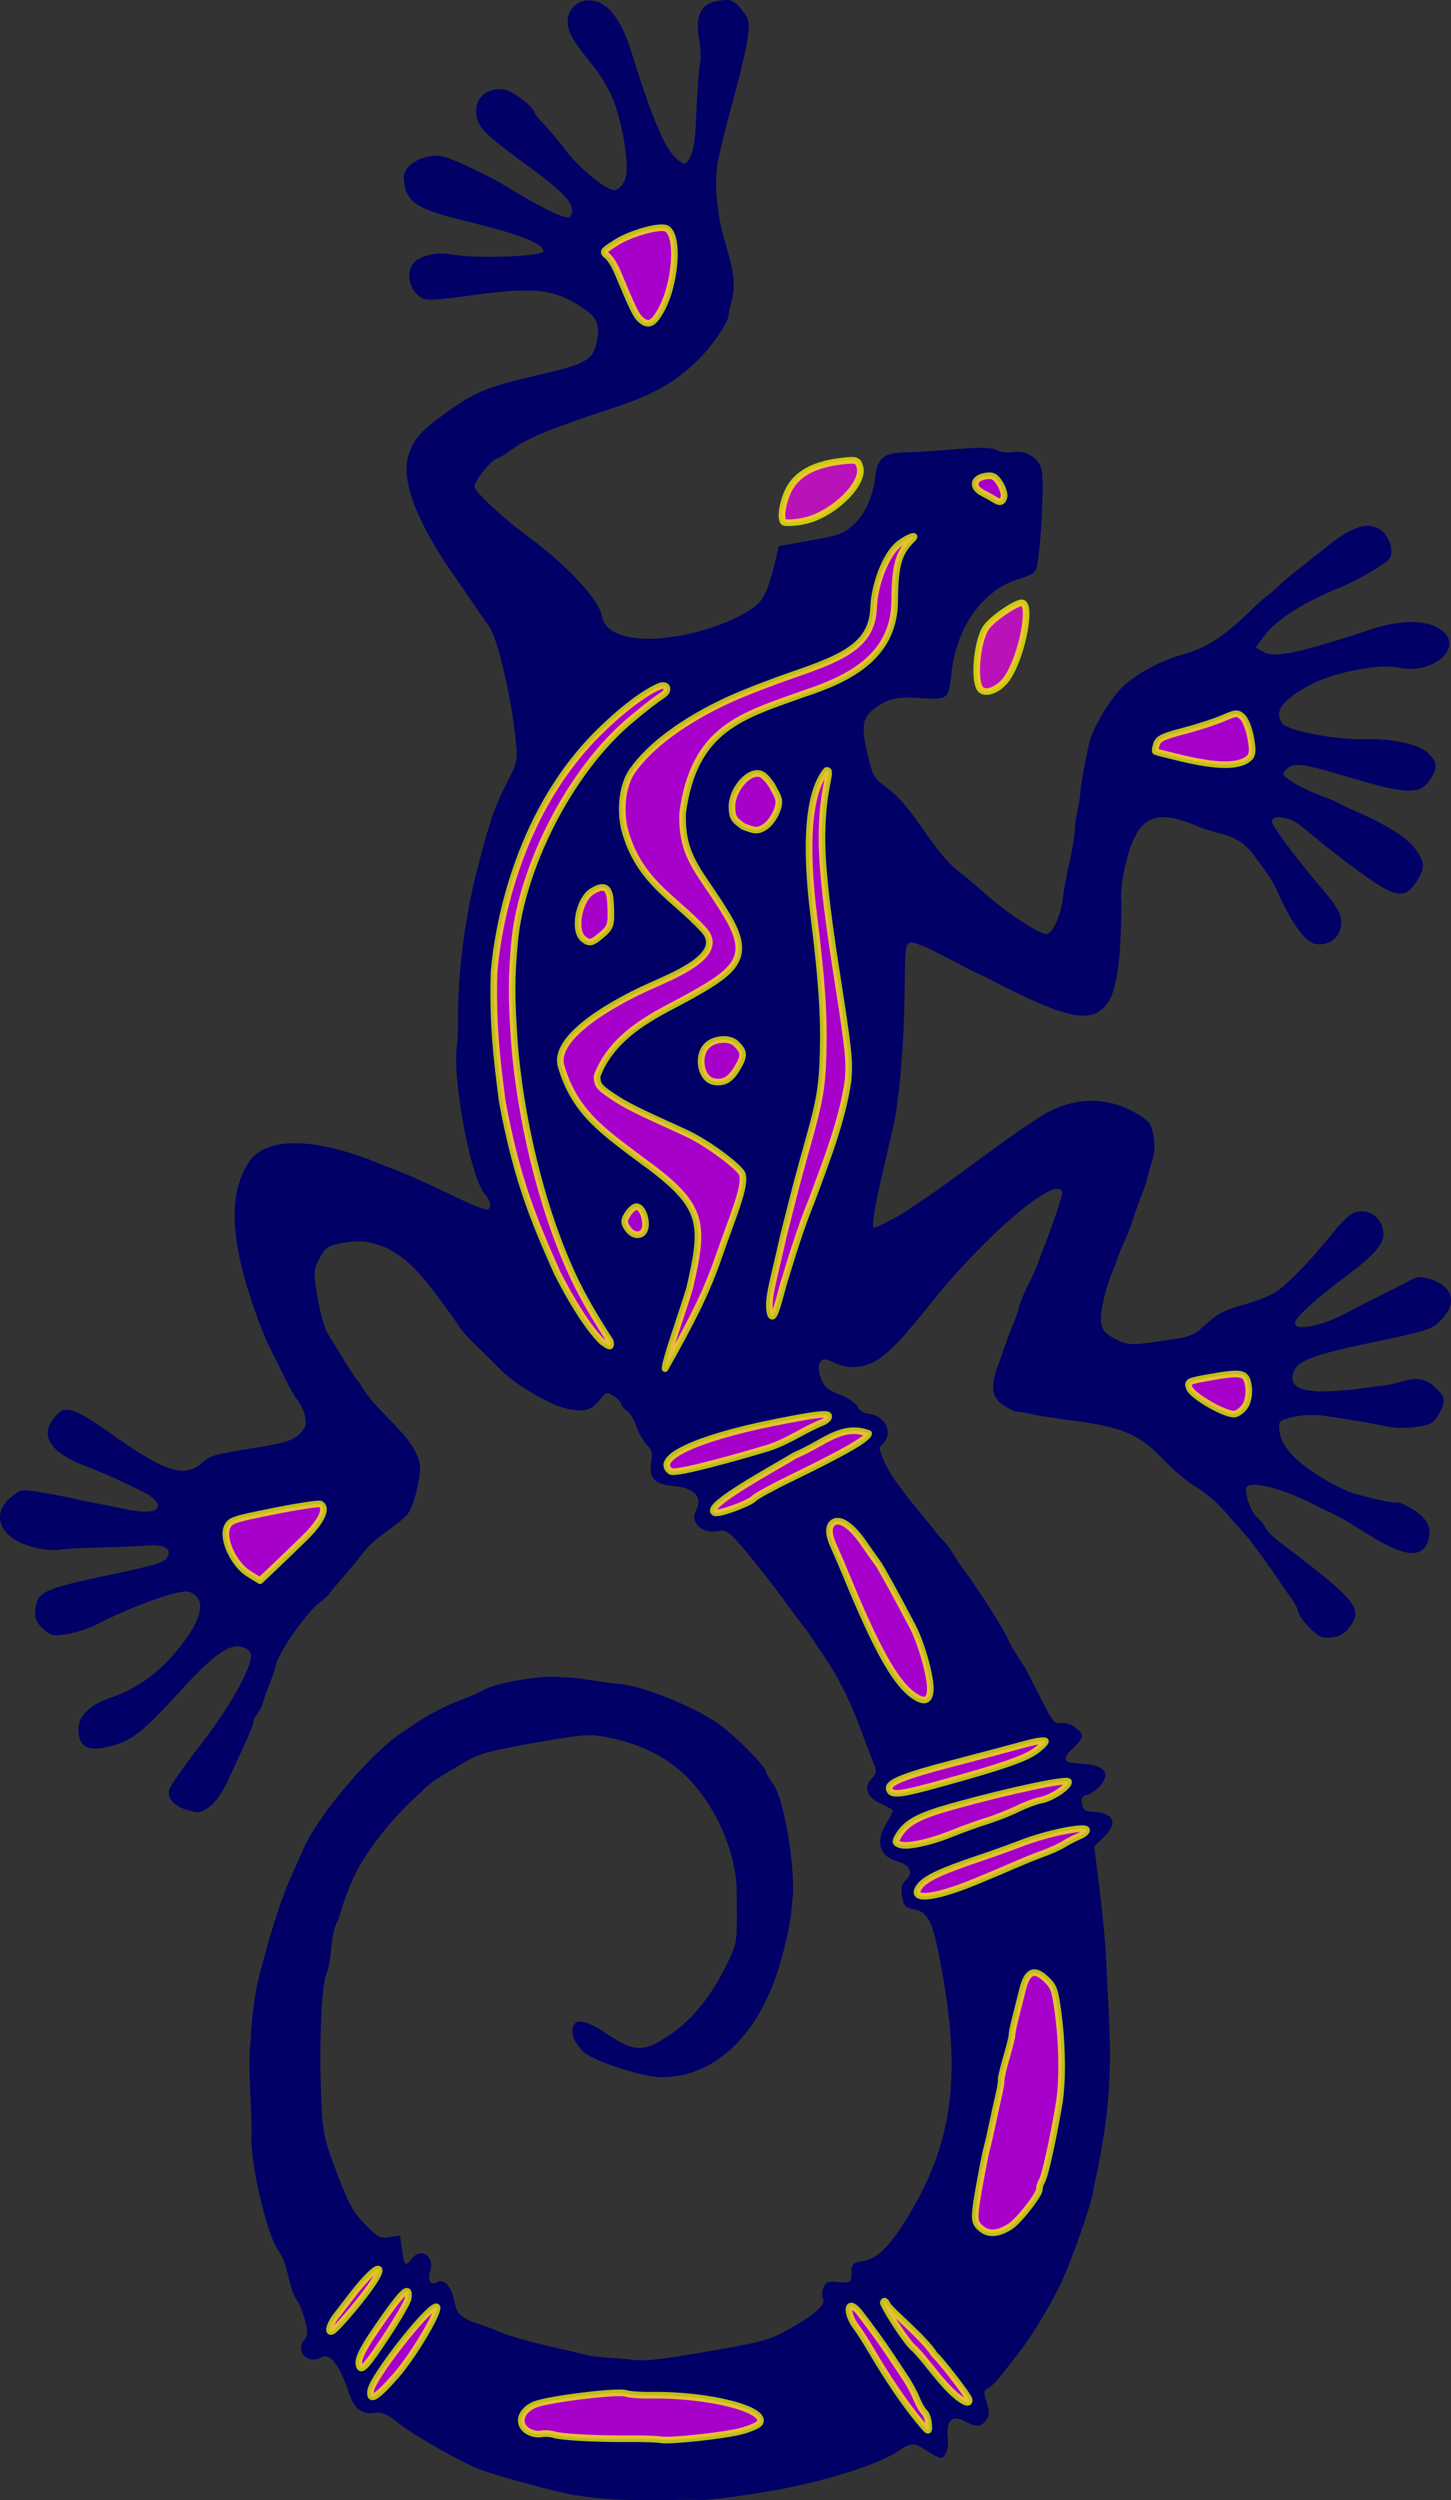 <?xml version="1.0" encoding="UTF-8" standalone="no"?>
<svg
   xmlns:dc="http://purl.org/dc/elements/1.1/"
   xmlns:cc="http://creativecommons.org/ns#"
   xmlns:rdf="http://www.w3.org/1999/02/22-rdf-syntax-ns#"
   xmlns:svg="http://www.w3.org/2000/svg"
   xmlns="http://www.w3.org/2000/svg"
   xmlns:sodipodi="http://sodipodi.sourceforge.net/DTD/sodipodi-0.dtd"
   xmlns:inkscape="http://www.inkscape.org/namespaces/inkscape"
   version="1.1"
   id="svg2"
   viewBox="0 0 518.907 893.858"
   height="252.266mm"
   width="146.447mm"
   inkscape:version="0.91 r13725"
   sodipodi:docname="lizard2.svg">
  <rect x="0" y="0" width="518.907" height="893.858" fill="#333333" stroke="none"/>
  <sodipodi:namedview
     pagecolor="#ffffff"
     bordercolor="#666666"
     borderopacity="1"
     objecttolerance="10"
     gridtolerance="10"
     guidetolerance="10"
     inkscape:pageopacity="0"
     inkscape:pageshadow="2"
     inkscape:window-width="1873"
     inkscape:window-height="1056"
     id="namedview3372"
     showgrid="false"
     inkscape:zoom="1.0281279"
     inkscape:cx="259.45352"
     inkscape:cy="446.92883"
     inkscape:window-x="47"
     inkscape:window-y="24"
     inkscape:window-maximized="1"
     inkscape:current-layer="svg2" />
  <defs
     id="defs4" />
  <path
     style="fill:#000067;fill-opacity:1"
     d="m 251.004,893.749 c -2.815,-0.067 -9.691,-0.038 -15.28,0.064 -11.781,0.215 -21.292,-0.352 -30.338,-1.809 -6.075,-0.978 -28.677,-7.114 -33.913,-9.207 -7.015,-2.804 -23.144,-11.944 -28.34,-16.061 -4.695,-3.719 -6.641,-4.578 -9.334,-4.119 -4.145,0.706 -7.055,-1.431 -8.723,-6.405 -3.597,-10.727 -6.921,-15.131 -10.143,-13.44 -5.055,2.651 -9.543,-2.225 -5.952,-6.467 1.185,-1.4 1.156,-3.042 -0.135,-7.556 -0.907,-3.172 -2.305,-6.322 -3.108,-7.001 -2.847,-5.519 -2.652,-12.301 -6.156,-17.084 -4.384,-5.857 -10.645,-33.901 -9.586,-42.935 -0.168,-11.075 -1.392,-22.486 -0.428,-31.65 0.48,-7.814 1.217,-16.138 3.046,-23.287 3.191,-12.567 7.412,-26.781 11.258,-35.357 1.538,-3.419 3.801,-8.467 5.028,-11.219 5.168,-11.583 23.994,-33.695 34.549,-40.579 1.396,-0.91 3.443,-2.301 4.549,-3.091 4.143,-2.958 11.435,-6.79 16.422,-8.631 2.836,-1.047 6.701,-2.735 8.589,-3.753 5.289,-2.851 21.96,-5.53 27.923,-4.486 6.72,-0.069 13.961,1.894 19.718,2.25 8.192,0.332 28.466,8.48 37.058,14.892 5.872,4.382 15.808,14.48 16.151,16.413 0.132,0.744 1.371,2.877 2.753,4.739 3.913,5.272 8.162,31.585 6.724,41.628 -0.433,7.902 -2.536,15.998 -4.33,22.225 -7.552,26.108 -23.945,41.426 -43.628,40.767 -7.761,-0.709 -24.089,-6.102 -27.205,-9.477 -2.528,-2.966 -3.609,-5.196 -3.471,-7.158 0.329,-4.683 4.255,-4.275 12.579,1.307 9.923,6.655 13.212,6.572 23.416,-0.59 8.297,-5.823 15.998,-16.295 21.325,-28.997 1.532,-3.653 1.715,-6.491 1.422,-22.001 -0.22,-11.644 -5.419,-25.258 -13.661,-35.771 -8.046,-10.264 -19,-16.386 -34.201,-19.115 -4.848,-0.87 -9.046,-0.478 -24.513,2.291 -16.321,2.922 -19.437,3.786 -24.831,6.884 -9.618,5.525 -13.975,8.502 -15.372,10.503 -7.813,6.805 -14.819,14.942 -20.139,23.095 -4.198,6.531 -6.725,12.426 -9.723,22.677 -3.129,5.236 -2.108,14.027 -4.138,19.137 -1.63,2.459 -2.687,22.175 -2.143,39.969 0.517,16.898 0.763,18.248 5.704,31.377 4.154,11.038 5.705,13.887 10.008,18.386 4.481,4.685 5.543,5.251 8.85,4.717 l 3.759,-0.606 0.748,5.248 c 0.819,5.744 1.222,6.061 3.68,2.891 3.19,-4.114 8.052,-0.562 6.353,4.642 -1.08,3.307 0.23,5.282 2.57,3.873 2.417,-1.456 5.216,1.799 6.17,7.172 0.819,4.616 2.514,5.93 11.164,8.651 0.66,0.208 3.4,1.288 6.09,2.402 2.69,1.113 9.67,3.108 15.512,4.434 5.842,1.325 12.227,2.839 14.19,3.363 5.54,1.23 11.346,0.939 16.733,1.738 3.939,0.598 10.552,-0.127 26.666,-2.924 19.732,-3.425 21.994,-4.03 28.586,-7.655 9.713,-5.342 13.978,-9.108 12.818,-11.321 -0.504,-0.961 -0.411,-2.777 0.206,-4.036 0.89,-1.817 1.814,-2.215 4.477,-1.931 5.18,0.553 5.552,0.331 5.538,-3.301 -0.012,-3.111 0.357,-3.461 4.394,-4.178 5.359,-0.951 10.334,-6.338 17.752,-19.219 13.659,-23.721 16.7,-46.912 10.691,-81.545 -3.533,-20.362 -5.048,-23.921 -10.63,-24.967 -2.958,-0.554 -3.576,-1.233 -4.17,-4.58 -0.486,-2.74 -0.107,-4.463 1.255,-5.691 2.969,-2.678 1.792,-5.514 -2.815,-6.786 -6.463,-1.784 -8.078,-6.951 -4.177,-13.361 1.439,-2.365 2.578,-4.547 2.53,-4.85 -0.054,-0.302 -2.022,-1.42 -4.387,-2.482 -5,-2.246 -6.282,-5.931 -3.155,-9.067 1.605,-1.609 1.77,-2.692 0.762,-5.013 -0.707,-1.628 -2.691,-6.789 -4.408,-11.468 -4.387,-11.953 -8.652,-20.328 -14.81,-29.087 -0.779,-1.108 -2.139,-3.16 -3.022,-4.561 -0.883,-1.401 -2.169,-3.211 -2.858,-4.024 -0.689,-0.812 -3.997,-5.246 -7.352,-9.854 -3.355,-4.607 -9.211,-12.104 -13.014,-16.659 -6.298,-7.544 -7.213,-8.23 -10.273,-7.69 -5.78,1.02 -10.167,-2.972 -7.976,-7.256 2.597,-5.08 -0.506,-8.283 -8.695,-8.977 -6.126,-0.519 -8.247,-2.938 -7.313,-8.339 0.579,-3.344 0.33,-4.329 -1.615,-6.393 -1.264,-1.342 -2.974,-4.385 -3.8,-6.762 -0.826,-2.378 -2.281,-4.766 -3.234,-5.308 -0.953,-0.542 -1.84,-1.589 -1.971,-2.328 -0.131,-0.738 -1.385,-2.061 -2.787,-2.94 -2.297,-1.44 -2.71,-1.398 -4.173,0.42 -3.818,4.742 -5.743,5.437 -11.852,4.278 -6.631,-1.258 -19.65,-8.954 -25.253,-14.928 -1.252,-1.335 -4.899,-4.949 -8.103,-8.031 -3.205,-3.082 -5.938,-6.23 -6.074,-6.995 -4.475,-6.192 -9.102,-12.903 -14.337,-18.782 -8.052,-8.889 -16.862,-12.518 -26.27,-10.82 -6.461,1.167 -6.997,1.536 -9.662,6.665 -1.606,3.091 -1.627,4.971 -0.149,13.297 1.029,5.795 2.591,11.04 3.882,13.034 1.189,1.835 3.806,6.102 5.817,9.484 2.011,3.381 4.37,6.785 5.242,7.565 5.109,10.153 19.183,18.359 21.577,28.881 0.695,3.917 -1.978,15.117 -4.327,18.127 -0.961,1.232 -4.293,4 -7.404,6.151 -3.111,2.151 -6.627,5.238 -7.813,6.859 -1.186,1.621 -4.484,5.63 -7.329,8.908 -2.845,3.278 -5.364,6.313 -5.599,6.744 -0.235,0.431 -1.803,1.826 -3.484,3.101 -4.445,3.372 -14.171,17.192 -15.358,21.824 -0.561,2.187 -1.721,5.631 -2.58,7.652 -0.858,2.021 -1.831,4.764 -2.162,6.094 -0.331,1.33 -1.278,3.217 -2.104,4.194 -0.826,0.976 -1.424,2.213 -1.329,2.75 0.095,0.536 -1.19,3.888 -2.856,7.448 -1.666,3.56 -4.459,9.621 -6.207,13.469 -1.866,4.107 -4.594,8.005 -6.607,9.438 -3.172,2.259 -3.744,2.355 -7.637,1.289 -4.769,-1.307 -7.328,-3.934 -6.909,-7.096 0.157,-1.184 5.279,-8.572 11.383,-16.42 10.684,-13.736 18.675,-28.16 17.928,-32.365 -0.175,-0.989 -1.639,-2.137 -3.251,-2.552 -4.55,-1.171 -10.258,2.943 -22.123,15.942 -12.64,13.848 -16.645,17.14 -23.302,19.152 -9.515,2.876 -13.252,1.03 -12.95,-6.401 0.166,-4.106 4.532,-8.169 11.182,-10.408 11.255,-3.79 20.258,-10.951 28.018,-22.286 4.921,-7.189 5.647,-12.336 2.09,-14.821 -1.911,-1.335 -3.454,-1.299 -8.847,0.205 -6.855,1.911 -18.094,6.501 -25.855,10.558 -2.524,1.32 -7.184,2.86 -10.354,3.423 -4.919,0.873 -6.173,0.658 -8.554,-1.466 -3.171,-2.83 -3.838,-5.163 -2.719,-9.512 1.082,-4.206 5.062,-5.73 26.73,-10.236 13.901,-2.891 18.739,-4.283 19.707,-5.67 2.385,-3.414 -0.264,-5.177 -7.046,-4.689 -3.486,0.251 -11.183,0.566 -17.105,0.701 -5.922,0.135 -12.094,0.48 -13.716,0.768 -4.202,0.746 -12.386,-1.061 -16.382,-3.616 -6.549,-4.188 -7.003,-10.627 -1.08,-15.316 3.432,-2.717 3.542,-2.732 10.899,-1.494 4.088,0.688 9.029,1.632 10.981,2.098 1.952,0.466 5.656,1.235 8.232,1.71 2.576,0.474 7.43,1.444 10.787,2.154 7.635,1.616 11.867,1.011 11.384,-1.628 -0.193,-1.056 -1.895,-2.746 -3.782,-3.755 -6.368,-3.407 -15.762,-7.685 -22.106,-10.066 -12.072,-4.531 -16.267,-10.543 -11.631,-16.67 4.241,-5.605 6.436,-4.986 22.545,6.354 18.237,12.839 24.929,14.723 31.225,8.792 2.185,-2.059 4.818,-2.794 16.771,-4.681 13.935,-2.201 16.456,-3.134 19.246,-7.128 1.46,-2.09 0.265,-6.898 -2.675,-10.764 -0.816,-1.073 -2.528,-4.082 -3.805,-6.687 -1.277,-2.606 -3.968,-8.013 -5.981,-12.017 -2.012,-4.004 -5.484,-13.327 -7.715,-20.719 -6.265,-20.756 -6.168,-34.736 0.312,-44.899 5.991,-9.396 23.345,-9.292 46.769,0.28 1.008,0.412 4.571,1.821 7.918,3.131 3.348,1.31 10.273,4.429 15.389,6.93 5.116,2.501 10.805,5.065 12.642,5.698 3.007,1.035 3.374,0.969 3.689,-0.661 0.192,-0.995 -0.6,-2.817 -1.76,-4.048 -5.05,-5.359 -11.744,-40.639 -10.078,-53.117 0.281,-2.102 0.469,-6.468 0.418,-9.702 -0.239,-15.189 2.486,-36.638 6.73,-52.966 4.915,-18.911 6.219,-22.616 11.847,-33.666 2.765,-5.429 2.863,-6.392 1.653,-16.211 -1.868,-15.16 -6.466,-33.963 -9.179,-37.543 -1.249,-1.647 -3.319,-4.593 -4.601,-6.546 -1.282,-1.953 -4.408,-6.495 -6.947,-10.094 -14.108,-19.997 -20.031,-35.188 -17.261,-44.27 1.817,-5.958 4.26,-8.742 13.531,-15.425 10.218,-7.365 14.535,-9.133 32.504,-13.315 17.466,-4.065 19.762,-5.322 21.2,-11.608 1.372,-6.001 0.429,-8.744 -4.091,-11.902 -10.454,-7.302 -17.431,-8.195 -40.177,-5.139 -16.074,2.16 -17.105,2.163 -19.529,0.06 -3.318,-2.878 -4.161,-7.883 -1.879,-11.151 2.037,-2.916 8.375,-4.521 13.75,-3.482 8.654,1.673 33.342,0.767 32.991,-1.211 -0.506,-2.851 -8.592,-5.998 -26.769,-10.42 -19.106,-4.648 -22.436,-6.867 -23.196,-15.465 -0.471,-5.324 8.766,-9.848 15.362,-7.524 4.432,1.561 15.528,6.827 19.561,9.283 14.204,8.65 21.894,12.509 24.133,12.112 0.519,-0.092 1.026,-1.201 1.128,-2.464 0.242,-3.015 -4.12,-7.397 -16.059,-16.135 -12.868,-9.417 -16.005,-12.184 -17.395,-15.342 -2.946,-6.696 1.72,-12.815 8.973,-11.77 3.33,0.48 10.77,6.143 11.192,8.519 0.07,0.394 1.566,2.195 3.326,4.002 1.759,1.807 5.067,5.775 7.351,8.817 5.222,6.954 15.296,15.126 18.045,14.638 1.147,-0.204 2.724,-1.868 3.503,-3.698 2.204,-5.173 -2.067,-26.847 -6.573,-33.358 -3.564,-7.084 -10.269,-12.831 -13.112,-19.178 -2.879,-6.996 2.293,-13.205 9.373,-11.251 5.029,1.388 9.38,7.676 12.667,18.304 7.365,23.819 12.078,34.84 16.333,38.19 2.623,2.066 2.7,2.06 4.387,-0.355 0.944,-1.352 1.887,-5.737 2.096,-9.745 0.209,-4.008 0.537,-10.449 0.73,-14.314 0.193,-3.865 0.618,-8.433 0.945,-10.153 0.326,-1.719 0.129,-5.745 -0.44,-8.946 -1.376,-7.749 0.803,-12.122 6.533,-13.115 4.956,-0.858 6.1,-0.397 9.224,3.719 2.281,3.006 2.402,3.675 1.688,9.329 -0.423,3.35 -2.305,11.715 -4.181,18.59 -3.358,12.303 -4.085,15.153 -6.155,24.107 -1.857,8.034 -0.9,20.098 2.485,31.314 3.145,10.424 3.611,15.41 1.934,20.73 -0.529,1.679 -0.893,3.456 -0.81,3.95 0.332,1.948 -4.421,9.551 -9.104,14.567 -8.48,9.083 -16.652,13.998 -31.406,18.887 -25.311,8.388 -31.325,10.898 -38.314,15.993 -1.562,1.138 -3.346,2.16 -3.965,2.269 -2.039,0.362 -8.482,8.454 -8.163,10.252 0.365,2.056 10.251,11.207 19.389,17.945 13.94,10.281 25.155,22.414 26.209,28.355 1.254,7.067 12.305,9.75 28.174,6.841 10.724,-1.966 21.909,-6.47 27.167,-10.941 2.763,-2.349 4.699,-7.087 6.905,-16.9 l 0.926,-4.12 11.413,-2.042 c 10.115,-1.81 11.839,-2.425 15.153,-5.412 4.254,-3.835 7.16,-10.132 7.993,-17.323 0.784,-6.765 3.031,-8.584 10.795,-8.74 3.414,-0.069 11.65,-0.592 18.302,-1.164 8.181,-0.703 12.811,-0.589 14.31,0.35 1.219,0.764 3.994,1.073 6.168,0.688 4.371,-0.776 9.198,2.4 9.931,6.534 0.91,5.128 -0.216,27.318 -1.756,34.607 -0.411,1.946 -1.814,2.863 -6.576,4.298 -12.903,3.888 -22.485,17.605 -24.057,34.44 -0.766,8.205 -1.421,8.736 -10.021,8.133 -9.368,-0.657 -11.735,-0.184 -16.935,3.387 -4.944,3.396 -5.402,6.593 -2.595,18.102 1.554,6.371 2.169,7.36 6.521,10.477 10.768,8.108 15.614,22.187 26.345,30.45 1.222,0.864 5.446,4.426 9.386,7.915 7.628,6.755 19.375,14.388 21.549,14.002 1.989,-0.353 4.623,-5.985 5.666,-12.115 0.868,-8.831 3.915,-17.922 4.379,-25.915 0.144,-3.81 1.463,-7.725 1.765,-11.074 0.463,-5.323 1.575,-11.677 3.405,-19.452 1.318,-5.602 7.896,-16.319 12.604,-20.536 4.636,-4.153 13.183,-8.716 19.91,-10.631 10.12,-2.88 15.138,-6.17 26.965,-17.677 1.328,-1.292 3.095,-2.824 3.927,-3.403 0.832,-0.58 2.82,-2.301 4.418,-3.825 1.598,-1.524 4.254,-3.794 5.901,-5.043 1.647,-1.25 6.562,-5.146 10.923,-8.658 9.458,-7.618 15.185,-9.364 19.693,-6.001 3.144,2.346 4.726,8.026 2.851,10.241 -1.64,1.937 -11.529,7.686 -17.214,10.007 -13.688,5.588 -23.084,11.568 -27.571,17.547 l -3.05,4.064 2.932,1.621 c 4.055,2.241 12.498,0.446 39.139,-8.324 9.319,-3.068 18.429,-3.166 23.356,-0.251 10.169,6.016 -1.248,17.077 -14.554,14.1 -6.491,-1.452 -23.356,1.876 -31.171,6.152 -10.105,5.529 -12.937,9.269 -10.315,13.623 1.72,2.857 19.326,6.209 30.924,5.888 8.74,-0.242 18.37,1.92 21.278,4.776 3.285,3.226 3.608,4.814 1.687,8.288 -3.877,7.011 -7.762,7.06 -30.236,0.378 -16.517,-4.911 -19.536,-5.277 -22.031,-2.672 -1.714,1.79 -1.608,1.997 2.337,4.558 2.273,1.475 6.716,3.627 9.874,4.781 3.157,1.154 6.039,2.346 6.405,2.648 0.365,0.302 3.151,1.636 6.19,2.964 11.831,5.169 18.812,9.687 21.84,14.136 3.047,4.478 3.022,6.209 -0.167,11.181 -3.772,5.883 -7.218,5.588 -17.228,-1.473 -4.763,-3.36 -11.64,-8.542 -15.283,-11.515 -3.643,-2.974 -7.542,-6.157 -8.665,-7.074 -4.229,-3.454 -10.895,-4.213 -10.357,-1.179 0.295,1.664 10.068,14.615 17.773,23.553 6.41,7.436 7.837,10.626 6.572,14.693 -1.17,3.76 -4.894,5.883 -8.965,5.11 -3.538,-0.672 -8.563,-7.627 -13.342,-18.465 -0.964,-2.186 -2.336,-4.746 -3.048,-5.689 -0.713,-0.943 -3.08,-4.223 -5.26,-7.289 -6.55,-8.689 -12.333,-7.147 -19.97,-10.437 -13.194,-5.736 -19.534,-4.341 -23.592,5.191 -2.619,6.152 -4.761,17.604 -4.046,21.632 -0.189,9.548 0.024,29.001 -4.998,36.326 -5.775,7.743 -14.72,5.754 -44.661,-9.93 -4.504,-1.457 -21.9,-12.254 -25.857,-11.818 -1.499,0.266 -1.887,2.439 -1.936,10.821 -0.119,20.616 -1.178,37.004 -3.238,50.131 0.048,2.999 -10.385,41.224 -7.652,40.991 1.417,-0.273 10.351,-4.98 12.304,-6.483 1.026,-0.789 3.879,-2.741 6.341,-4.336 2.462,-1.596 11.872,-8.384 20.911,-15.084 9.039,-6.701 19.08,-13.58 22.313,-15.288 10.947,-5.782 22.158,-5.546 32.435,0.683 4.036,2.446 4.741,3.438 5.505,7.738 0.482,2.713 0.371,6.375 -0.247,8.139 -0.617,1.763 -1.408,4.531 -1.757,6.15 -0.349,1.619 -1.318,4.595 -2.153,6.612 -0.835,2.017 -2.405,6.374 -3.489,9.681 -1.084,3.307 -2.518,6.915 -3.187,8.018 -1.55,3.354 -2.596,7.005 -3.796,9.805 -1.782,4.038 -4.773,14.272 -4.116,18.288 0.502,2.829 1.592,4.072 5.21,5.938 4.211,2.173 5.482,2.23 15.977,0.723 11.24,-1.615 11.475,-1.703 16.54,-6.248 4.128,-3.704 6.731,-5.041 13.244,-6.802 4.458,-1.206 9.715,-3.286 11.682,-4.623 4.313,-2.932 12.978,-11.944 20.432,-21.25 3.888,-4.855 6.395,-7 8.645,-7.399 4.301,-0.763 8.173,1.961 9.091,6.395 0.954,4.609 -2.203,8.508 -13.999,17.294 -9.078,6.761 -16.49,13.402 -17.336,15.533 -1.549,3.901 9.339,2 18.772,-3.278 1.7,-0.951 6.606,-3.467 10.901,-5.589 4.296,-2.123 9.334,-4.691 11.197,-5.708 2.819,-1.538 4.1,-1.613 7.645,-0.445 8.032,2.647 9.449,8.771 3.404,14.707 -3.363,3.302 -4.453,3.652 -24.352,7.825 -21.614,4.533 -26.91,6.544 -28.281,10.741 -2.322,7.107 6.877,8.546 30.798,4.816 8.484,-0.434 13.156,-5.38 19.579,0.257 3.982,3.495 4.263,5.146 1.666,9.792 -1.828,3.27 -2.697,3.774 -7.894,4.575 -3.212,0.495 -7.709,0.505 -9.992,0.023 -5.096,-1.077 -15,-2.78 -22.974,-3.95 -3.381,-0.496 -8.265,-0.318 -11.254,0.411 -5.186,1.265 -5.274,1.358 -4.881,5.181 0.282,2.751 1.622,5.231 4.566,8.452 4.555,4.984 16.436,12.228 22.964,14.004 7.735,2.103 13.067,3.186 14.465,2.938 0.767,-0.136 3.518,1.101 6.113,2.749 5.242,3.33 6.767,7.367 4.569,12.094 -2.539,5.458 -9.679,4.016 -22.902,-4.628 -3.841,-2.51 -9.2,-5.566 -11.909,-6.79 -2.709,-1.224 -5.22,-2.447 -5.58,-2.718 -0.36,-0.271 -3.685,-1.777 -7.391,-3.348 -7.551,-3.2 -14.843,-4.558 -16.504,-3.074 -1.393,1.245 1.235,9.168 3.697,11.146 0.969,0.779 2.238,2.351 2.819,3.494 0.581,1.143 2.413,3.111 4.07,4.375 28.906,22.03 30.888,24.38 26.208,31.08 -2.175,3.114 -4.978,4.238 -9.574,3.837 -2.394,-0.209 -8.535,-6.66 -9.039,-9.496 -0.158,-0.888 -1.216,-2.893 -2.351,-4.455 -1.136,-1.562 -3.141,-4.433 -4.457,-6.38 -4.992,-7.385 -10.383,-14.69 -12.67,-17.168 -1.305,-1.414 -4.43,-4.938 -6.944,-7.829 -2.514,-2.892 -6.942,-6.621 -9.839,-8.287 -2.898,-1.666 -8.076,-5.99 -11.507,-9.609 -9.148,-9.648 -14.713,-11.959 -35.155,-14.599 -5.101,-0.659 -10.954,-1.615 -13.008,-2.124 -2.054,-0.509 -4.158,-0.851 -4.677,-0.759 -0.519,0.092 -2.52,-0.848 -4.447,-2.088 -4.499,-2.896 -5.061,-6.509 -2.225,-14.284 1.215,-3.331 2.557,-7.137 2.981,-8.458 0.425,-1.321 1.483,-4.058 2.351,-6.081 0.868,-2.023 1.885,-4.953 2.26,-6.511 0.374,-1.558 1.708,-4.855 2.964,-7.327 1.256,-2.472 2.702,-5.586 3.213,-6.92 6.397,-16.684 9.414,-25.444 9.193,-26.689 -1.229,-6.923 -26.92,14.65 -46.371,38.938 -14.333,17.897 -18.968,22.075 -25.839,23.295 -2.9,0.515 -5.973,0.095 -8.902,-1.218 -3.858,-1.728 -4.616,-1.751 -5.518,-0.166 -0.661,1.163 -0.519,3.23 0.386,5.627 1.133,3.001 2.541,4.217 6.766,5.844 2.934,1.13 5.796,3.085 6.361,4.343 0.583,1.301 2.261,2.375 3.889,2.489 4.212,0.296 7.674,4.353 6.757,7.918 -0.398,1.549 -1.705,3.33 -2.903,3.958 2.041,9.641 10.778,18.481 22.238,32.873 3.042,2.705 4.814,6.776 6.896,9.537 5.992,7.909 16.772,24.885 17.148,27.004 1.935,3.981 4.922,7.595 6.775,11.226 9.805,19.383 8.996,18.201 12.313,17.998 1.826,-0.112 4.068,0.83 5.44,2.287 5.773,3.789 -6.135,8.001 -3.885,11.273 0.358,0.401 2.072,0.806 3.807,0.9 6.765,0.366 9.615,1.462 10.041,3.861 0.438,2.465 -3.777,7.007 -7.04,7.586 -1.133,0.201 -1.581,1.273 -1.269,3.035 0.37,2.086 1.218,2.748 3.616,2.824 7.809,0.248 9.498,3.936 4.162,9.09 l -3.384,3.269 1.854,14.921 c 1.02,8.207 2.039,18.711 2.265,23.344 0.226,4.632 0.659,13.221 0.963,19.085 1.399,25.46 0.159,40.172 -5.408,65.252 0.369,2.078 -6.823,23.048 -11.331,33.039 -2.93,6.494 -9.99,18.392 -14.118,23.794 -8.387,10.974 -10.36,13.28 -12.183,14.243 -1.597,0.843 -1.684,1.719 -0.51,5.099 1.029,2.962 1.028,4.639 -0.002,6.114 -1.908,2.732 -3.61,2.885 -7.71,0.693 -4.534,-2.424 -6.77,-0.499 -6.227,5.361 0.4,4.323 -0.54,7.358 -2.382,7.685 -0.536,0.095 -2.788,-1.034 -5.006,-2.51 -4.578,-3.046 -5.61,-3.042 -10.254,0.04 -7.682,5.098 -27.12,11.138 -46.465,14.439 -10.28,1.754 -20.994,3.135 -23.809,3.068 z"
     id="path3625"
     inkscape:connector-curvature="0"
     sodipodi:nodetypes="ccssssssscccccccsssssccscsccccsssssssssccccsssccssssscsscccsscccssssscsscsccsssssscsssssccssssscccscssccsssscssssscsssccscssscsscsssssssscssssssscssssssssscsssssccssssssssssssssscssssssscsssscssscccsssscccccccsscccssccssssssccsccscsscsssssccsscccsssscsssscsscsssssssscsssccssssssssccscccsccccsccscssssccsscccsscsssccsccsssssccccccsscsscsssscsccsccsscscccsscssccscscssscccccssccccccccsssccsccsccsssccsscssccc" />
  <path
     style="fill:#ff00ff;stroke:#ffff00;stroke-opacity:0.748;stroke-width:2.375;stroke-miterlimit:4;stroke-dasharray:none;stroke-linejoin:round;stroke-linecap:round;fill-opacity:0.654"
     d="m 330.609,862.422 c -0.705,-0.616 -1.959,-2.782 -2.786,-4.813 -0.827,-2.031 -2.57,-5.29 -3.873,-7.242 -1.303,-1.952 -3.646,-5.488 -5.208,-7.859 -2.888,-4.384 -8.015,-11.479 -11.466,-15.87 -1.05,-1.335 -2.376,-2.345 -2.947,-2.244 -1.527,0.271 -0.524,4.393 1.809,7.433 1.117,1.455 3.651,5.417 5.633,8.803 5.597,9.564 11.767,18.642 16.832,24.764 3.605,4.357 3.673,4.383 3.483,1.295 -0.107,-1.732 -0.771,-3.653 -1.476,-4.269 z"
     id="path3623"
     inkscape:connector-curvature="0" />
  <path
     style="fill:#ff00ff;stroke:#ffff00;stroke-width:2.375;stroke-linecap:round;stroke-linejoin:round;stroke-miterlimit:4;stroke-dasharray:none;stroke-opacity:0.748;fill-opacity:0.654"
     d="m 346.573,857.835 c -0.228,-1.282 -10.31,-14.339 -12.417,-16.08 -3.15,-5.391 -15.416,-15.418 -16.744,-17.7 -0.791,-1.554 -1.303,-1.811 -1.527,-0.765 1.553,3.675 8.953,14.99 11.158,16.422 5.205,5.335 9.273,12.118 15.158,17.006 2.946,2.361 4.671,2.802 4.372,1.118 z"
     id="path3621"
     inkscape:connector-curvature="0"
     sodipodi:nodetypes="scccccs" />
  <path
     style="fill:#ff00ff;stroke:#ffff00;stroke-opacity:0.748;stroke-width:2.375;stroke-miterlimit:4;stroke-dasharray:none;stroke-linejoin:round;stroke-linecap:round;fill-opacity:0.654"
     d="m 271.601,866.35 c 3.429,-4.847 -17.983,-10.372 -38.914,-10.04 -3.605,0.057 -7.624,-0.245 -8.931,-0.672 -2.922,-0.954 -27.123,1.994 -32.245,3.929 -5.084,1.92 -6.731,6.541 -3.285,9.213 1.314,1.019 3.58,1.641 5.036,1.382 1.456,-0.258 3.625,-0.151 4.819,0.24 2.7,0.882 15.001,1.548 26.948,1.459 4.977,-0.037 9.986,0.122 11.13,0.353 3.244,0.655 23.151,-1.481 29.154,-3.129 2.97,-0.815 5.799,-2.045 6.286,-2.734 z"
     id="path3619"
     inkscape:connector-curvature="0" />
  <path
     style="fill:#ff00ff;stroke:#ffff00;stroke-opacity:0.748;stroke-width:2.375;stroke-miterlimit:4;stroke-dasharray:none;stroke-linejoin:round;stroke-linecap:round;fill-opacity:0.654"
     d="m 141.604,849.309 c 6.622,-7.529 16.823,-25.068 14.321,-24.624 -3.464,0.615 -22.75,25.357 -23.361,29.97 -0.552,4.167 1.998,2.659 9.04,-5.347 z"
     id="path3617"
     inkscape:connector-curvature="0" />
  <path
     style="fill:#ff00ff;stroke:#ffff00;stroke-opacity:0.748;stroke-width:2.375;stroke-miterlimit:4;stroke-dasharray:none;stroke-linejoin:round;stroke-linecap:round;fill-opacity:0.654"
     d="m 145.971,821.685 c 0.625,-4.717 -1.532,-3.055 -8.14,6.273 -8.434,11.906 -10.498,16.03 -9.147,18.272 0.815,1.353 2.736,-0.839 9.012,-10.286 4.387,-6.603 8.111,-13.02 8.275,-14.259 z"
     id="path3615"
     inkscape:connector-curvature="0" />
  <path
     style="fill:#ff00ff;stroke:#ffff00;stroke-opacity:0.748;stroke-width:2.375;stroke-miterlimit:4;stroke-dasharray:none;stroke-linejoin:round;stroke-linecap:round;fill-opacity:0.654"
     d="m 361.304,795.95 c 3.172,-2.06 10.71,-11.755 10.418,-13.398 -0.103,-0.582 0.342,-1.956 0.99,-3.055 1.029,-1.744 3.882,-14.65 6.016,-27.209 1.278,-7.521 1.237,-19.941 -0.1,-30.81 -1.203,-9.78 -1.597,-11.037 -4.289,-13.681 -4.367,-4.289 -6.963,-3.244 -8.64,3.477 -0.772,3.096 -1.966,7.824 -2.651,10.506 -0.686,2.682 -1.186,5.22 -1.111,5.641 0.075,0.421 -0.816,4.016 -1.98,7.989 -1.164,3.974 -2.032,7.695 -1.93,8.27 0.102,0.575 -0.347,3.279 -0.999,6.008 -0.651,2.729 -1.669,7.342 -2.261,10.251 -0.592,2.909 -1.331,6.134 -1.642,7.168 -0.724,2.405 -3.243,15.693 -4,21.099 -0.771,5.506 -0.46,6.799 2.119,8.799 2.508,1.945 6.008,1.578 10.061,-1.056 z"
     id="path3613"
     inkscape:connector-curvature="0" />
  <path
     style="fill:#ff00ff;stroke:#ffff00;stroke-opacity:0.748;stroke-width:2.375;stroke-miterlimit:4;stroke-dasharray:none;stroke-linejoin:round;stroke-linecap:round;fill-opacity:0.654"
     d="m 123.469,828.747 c 7.23,-8.255 12.417,-15.592 12.137,-17.169 -0.304,-1.712 -4.595,2.342 -10.185,9.625 -1.518,1.978 -3.899,5.076 -5.291,6.886 -2.427,3.156 -3.126,6.37 -1.137,5.228 0.524,-0.301 2.538,-2.357 4.476,-4.57 z"
     id="path3611"
     inkscape:connector-curvature="0" />
  <path
     style="fill:#ff00ff;stroke:#ffff00;stroke-opacity:0.748;stroke-width:2.375;stroke-miterlimit:4;stroke-dasharray:none;stroke-linejoin:round;stroke-linecap:round;fill-opacity:0.654"
     d="m 349.158,672.558 c 5.33,-2.206 11.818,-4.952 14.417,-6.101 2.599,-1.15 6.882,-2.869 9.516,-3.82 2.635,-0.951 5.936,-2.456 7.335,-3.345 1.4,-0.888 3.852,-2.147 5.45,-2.797 1.598,-0.65 2.819,-1.667 2.714,-2.259 -0.285,-1.606 -13.832,1.111 -22.944,4.602 -4.388,1.681 -11.347,4.181 -15.464,5.554 -13.271,4.427 -19.067,7.127 -21.197,9.873 -4.239,5.466 4.662,4.713 20.173,-1.707 z"
     id="path3609"
     inkscape:connector-curvature="0" />
  <path
     style="fill:#ff00ff;stroke:#ffff00;stroke-opacity:0.748;stroke-width:2.375;stroke-miterlimit:4;stroke-dasharray:none;stroke-linejoin:round;stroke-linecap:round;fill-opacity:0.654"
     d="m 340.128,655.608 c 3.779,-1.522 9.528,-3.595 12.775,-4.608 3.247,-1.012 8.216,-2.973 11.042,-4.357 2.827,-1.384 6.581,-2.773 8.343,-3.086 3.741,-0.664 10.134,-4.93 9.844,-6.568 -0.224,-1.26 -21.094,3.158 -40.939,8.667 -12.354,3.429 -16.855,5.79 -19.702,10.332 -1.438,2.295 -1.424,2.793 0.1,3.416 2.563,1.049 10.586,-0.594 18.537,-3.796 z"
     id="path3607"
     inkscape:connector-curvature="0" />
  <path
     style="fill:#ff00ff;stroke:#ffff00;stroke-opacity:0.748;stroke-width:2.375;stroke-miterlimit:4;stroke-dasharray:none;stroke-linejoin:round;stroke-linecap:round;fill-opacity:0.654"
     d="m 337.993,637.201 c 20.371,-5.674 28.278,-8.398 32.109,-11.06 2.145,-1.491 3.839,-3.134 3.763,-3.651 -0.076,-0.517 -3.416,-0.028 -7.424,1.087 -4.007,1.115 -15.629,4.196 -25.826,6.848 -17.145,4.459 -23.007,6.799 -22.611,9.026 0.471,2.654 3.676,2.293 19.989,-2.251 z"
     id="path3605"
     inkscape:connector-curvature="0" />
  <path
     style="fill:#ff00ff;stroke:#ffff00;stroke-opacity:0.748;stroke-width:2.375;stroke-miterlimit:4;stroke-dasharray:none;stroke-linejoin:round;stroke-linecap:round;fill-opacity:0.654"
     d="m 332.697,604.015 c 0.185,-4.555 -3.178,-16.528 -6.329,-22.535 -6.007,-11.451 -11.312,-21.092 -12.426,-22.58 -0.666,-0.89 -3.003,-4.204 -5.193,-7.364 -4.127,-5.955 -8.188,-8.774 -10.571,-7.339 -2.085,1.256 -2.057,4.211 0.084,8.857 1.061,2.304 3.101,7.039 4.532,10.523 10.447,25.428 17.094,37.42 23.377,42.174 4.205,3.182 6.35,2.611 6.527,-1.735 z"
     id="path3603"
     inkscape:connector-curvature="0" />
  <path
     style="fill:#ff00ff;stroke:#ffff00;stroke-opacity:0.748;stroke-width:2.375;stroke-miterlimit:4;stroke-dasharray:none;stroke-linejoin:round;stroke-linecap:round;fill-opacity:0.654"
     d="m 445.504,502.281 c 0.914,-1.597 1.329,-4.583 0.951,-6.833 -0.808,-4.807 -2.133,-5.096 -13.889,-3.032 -7.658,1.345 -8.003,1.523 -7.261,3.762 0.954,2.878 13.213,9.892 16.323,9.34 1.239,-0.22 2.984,-1.677 3.876,-3.237 z"
     id="path3599"
     inkscape:connector-curvature="0" />
  <path
     style="fill:#ff00ff;stroke:#ffff00;stroke-opacity:0.748;stroke-width:2.375;stroke-miterlimit:4;stroke-dasharray:none;stroke-linejoin:round;stroke-linecap:round;fill-opacity:0.654"
     d="m 108.91,549.851 c 6.043,-5.9 8.325,-10.764 5.696,-12.138 -0.602,-0.315 -8.116,0.828 -16.697,2.54 -14.684,2.929 -15.668,3.271 -16.73,5.801 -1.77,4.218 2.471,13.279 7.739,16.535 l 4.079,2.521 4.766,-4.515 c 2.621,-2.483 7.637,-7.318 11.147,-10.745 z"
     id="path3595"
     inkscape:connector-curvature="0" />
  <path
     style="fill:#ff00ff;stroke:#ffff00;stroke-width:2.375;stroke-linecap:round;stroke-linejoin:round;stroke-miterlimit:4;stroke-dasharray:none;stroke-opacity:0.748;fill-opacity:0.654"
     d="m 269.6,535.746 c 0.756,-0.831 6.607,-4.05 13.003,-7.153 19.397,-9.41 27.785,-14.232 28.05,-16.126 -9.867,-3.576 -16.085,3.597 -26.305,7.816 -5.69,3.533 -28.369,15.743 -29.238,19.498 -0.213,1.522 1.344,1.459 6.417,-0.257 3.684,-1.247 7.317,-2.947 8.073,-3.778 z"
     id="path3593"
     inkscape:connector-curvature="0"
     sodipodi:nodetypes="cscccscc" />
  <path
     style="fill:#ff00ff;stroke:#ffff00;stroke-width:2.375;stroke-linecap:round;stroke-linejoin:round;stroke-miterlimit:4;stroke-dasharray:none;stroke-opacity:0.748;fill-opacity:0.654"
     d="m 274.721,517.65 c 7.38,-2.435 12.332,-6.25 19.274,-9.12 1.686,-0.682 2.683,-1.751 2.296,-2.459 -0.514,-0.938 -5.454,-0.295 -19.699,2.564 -27.64,5.547 -42.98,12.79 -36.778,17.365 1.661,1.225 23.9,-5.042 34.907,-8.35 z"
     id="path3591"
     inkscape:connector-curvature="0"
     sodipodi:nodetypes="cccscc" />
  <path
     style="fill:#ff00ff;stroke:#ffff00;stroke-width:2.375;stroke-linecap:round;stroke-linejoin:round;stroke-miterlimit:4;stroke-dasharray:none;stroke-opacity:0.748;fill-opacity:0.654"
     d="m 257.009,449.37 c 4.853,-14.098 10.067,-25.823 8.38,-29.763 -1.021,-2.383 -12.111,-10.941 -20.503,-14.753 -18.121,-8.231 -20.947,-9.647 -25.993,-13.027 -4.671,-3.129 -5.387,-4.082 -5.357,-7.125 5.718,-15.392 22.008,-22.44 31.163,-27.408 17.562,-9.674 24.425,-14.281 15.777,-29.174 -9.392,-16.082 -16.915,-20.844 -16.353,-37.507 4.16,-30.454 21.19,-34.678 43.847,-42.774 15.612,-5.152 31.104,-12.947 31.949,-31.581 0.155,-12.944 0.796,-18.09 6.214,-23.394 2.392,-2.187 -1.307,-0.91 -4.549,1.57 -4.672,3.573 -8.879,14.413 -9.168,22.812 -0.458,13.302 -10.779,17.789 -28.458,23.867 -5.756,1.979 -16.666,6.009 -23.34,9.073 -16.575,7.61 -28.489,16.819 -34.461,25.368 -3.571,5.113 -4.431,13.541 -2.887,20.643 5.031,19.074 17.745,24.582 28.381,36.222 8.548,9.401 -12.172,16.841 -20.948,20.96 -9.444,4.369 -32.594,16.521 -30.144,27.365 4.738,16.763 15.113,23.642 28.012,33.407 23.286,16.723 23.645,22.292 18.042,46.452 -2.583,8.727 -8.759,25.673 -8.776,28.7 9.697,-17.29 14.827,-27.294 19.172,-39.933 z"
     id="path3589"
     inkscape:connector-curvature="0"
     sodipodi:nodetypes="cssscccccccssssscccccccc" />
  <path
     style="fill:#ff00ff;stroke:#ffff00;stroke-width:2.375;stroke-linecap:round;stroke-linejoin:round;stroke-miterlimit:4;stroke-dasharray:none;stroke-opacity:0.748;fill-opacity:0.654"
     d="m 280.984,456.442 c 3.339,-11.146 6.742,-21.127 9.151,-26.841 5.23,-14.044 11.22,-29.383 13.169,-43.494 0.502,-7.255 0.434,-9.149 -4.38,-39.891 -5.509,-35.186 -5.216,-46.023 -4.725,-54.098 0.746,-12.271 3.479,-17.042 1.371,-16.668 -9.324,11.113 -5.825,41.565 -4.401,53.125 2.727,21.877 3.569,34.485 3.201,47.9 -0.329,11.966 -1.203,17.128 -5.436,32.115 -2.038,7.215 -4.499,16.317 -5.47,20.227 -0.97,3.91 -2.455,9.781 -3.3,13.046 -3.831,17.323 -5.87,22.7 -4.682,27.8 1.387,4.288 3.554,-7.504 5.501,-13.22 z"
     id="path3585"
     inkscape:connector-curvature="0"
     sodipodi:nodetypes="cccssccsssccc" />
  <path
     style="fill:#ff00ff;stroke:#ffff00;stroke-width:2.375;stroke-linecap:round;stroke-linejoin:round;stroke-miterlimit:4;stroke-dasharray:none;stroke-opacity:0.748;fill-opacity:0.654"
     d="m 218.261,479.56 c -6.113,-9.51 -9.692,-15.803 -12.764,-22.179 -12.475,-26.168 -19.637,-59.769 -21.518,-84.532 -1.138,-15.728 -1.123,-23.721 0.069,-36.259 2.309,-25.345 19.231,-60.983 42.239,-79.831 4.436,-3.69 7.341,-6.008 10.771,-8.303 2.173,-1.432 1.883,-3.732 -0.42,-3.323 -1.832,0.325 -10.053,4.594 -21.648,15.907 -28.982,27.969 -36.756,68.118 -38.299,86.432 -0.565,18.782 0.986,31.127 2.909,46.16 5.097,27.583 11.033,42.014 19.683,61.454 6.783,13.264 12.43,21.114 16.094,24.612 2.347,1.485 3.339,2.637 2.884,-0.137 z"
     id="path3583"
     inkscape:connector-curvature="0"
     sodipodi:nodetypes="ccccccccccccc" />
  <path
     style="fill:#ff00ff;stroke:#ffff00;stroke-opacity:0.748;stroke-width:2.375;stroke-miterlimit:4;stroke-dasharray:none;stroke-linejoin:round;stroke-linecap:round;fill-opacity:0.654"
     d="m 230.83,438.24 c 0.246,-3.495 -1.61,-7.159 -3.459,-6.83 -0.772,0.137 -2.123,1.398 -3.004,2.803 -1.323,2.11 -1.3,2.992 0.134,5.073 2.282,3.313 6.066,2.687 6.329,-1.046 z"
     id="path3581"
     inkscape:connector-curvature="0" />
  <path
     style="fill:#ff00ff;stroke:#ffff00;stroke-opacity:0.748;stroke-width:2.375;stroke-miterlimit:4;stroke-dasharray:none;stroke-linejoin:round;stroke-linecap:round;fill-opacity:0.654"
     d="m 263.767,381.684 c 2.517,-4.357 2.45,-5.609 -0.455,-8.506 -2.407,-2.401 -8.099,-1.957 -10.667,0.832 -3.557,3.863 -1.89,11.861 2.644,12.68 3.65,0.659 6.011,-0.735 8.478,-5.006 z"
     id="path3579"
     inkscape:connector-curvature="0" />
  <path
     style="fill:#ff00ff;stroke:#ffff00;stroke-opacity:0.748;stroke-width:2.375;stroke-miterlimit:4;stroke-dasharray:none;stroke-linejoin:round;stroke-linecap:round;fill-opacity:0.654"
     d="m 215.193,334.236 c 3.271,-2.807 3.491,-3.567 3.169,-10.918 -0.27,-6.158 -2.009,-7.411 -6.532,-4.705 -4.785,2.861 -6.91,13.93 -3.267,17.014 2.131,1.803 3.16,1.587 6.63,-1.391 z"
     id="path3577"
     inkscape:connector-curvature="0" />
  <path
     style="fill:#ff00ff;stroke:#ffff00;stroke-opacity:0.748;stroke-width:2.375;stroke-miterlimit:4;stroke-dasharray:none;stroke-linejoin:round;stroke-linecap:round;fill-opacity:0.654"
     d="m 446.422,271.287 c 1.527,-1.203 1.711,-2.703 0.894,-7.305 -0.572,-3.22 -1.873,-6.6 -2.931,-7.614 -1.723,-1.65 -2.388,-1.611 -7.008,0.403 -2.808,1.224 -9.134,3.276 -14.06,4.56 -7.383,1.924 -9.092,2.752 -9.733,4.714 -0.428,1.309 -0.587,2.501 -0.355,2.647 0.232,0.147 4.413,1.214 9.291,2.371 12.716,3.017 20.265,3.087 23.901,0.223 z"
     id="path3575"
     inkscape:connector-curvature="0" />
  <path
     style="fill:#ff00ff;stroke:#ffff00;stroke-width:2.375;stroke-linecap:round;stroke-linejoin:round;stroke-miterlimit:4;stroke-dasharray:none;stroke-opacity:0.748;fill-opacity:0.654"
     d="m 274.072,295.237 c 1.461,-1.091 3.239,-3.752 3.951,-5.914 1.256,-3.811 -0.021,-4.623 -1.988,-8.576 -2.605,-3.687 -3.845,-4.547 -6.005,-4.163 -4.041,0.717 -8.364,6.932 -8.274,11.894 0.066,3.63 0.609,4.555 4.12,7.007 3.806,1.396 5.094,2.068 8.196,-0.248 z"
     id="path3573"
     inkscape:connector-curvature="0"
     sodipodi:nodetypes="cscsscc" />
  <path
     style="fill:#ff00ff;stroke:#ffff00;stroke-opacity:0.748;stroke-width:2.375;stroke-miterlimit:4;stroke-dasharray:none;stroke-linejoin:round;stroke-linecap:round;fill-opacity:0.654"
     d="m 359.071,177.505 c 0.189,-0.979 -0.528,-3.146 -1.594,-4.814 -1.523,-2.384 -2.622,-2.912 -5.133,-2.467 -4.371,0.776 -4.869,3.977 -0.933,5.999 1.657,0.851 3.59,1.932 4.297,2.402 1.885,1.255 2.976,0.891 3.364,-1.12 z"
     id="path3571"
     inkscape:connector-curvature="0" />
  <path
     style="fill:#ff00ff;stroke:#ffff00;stroke-opacity:0.748;stroke-width:2.375;stroke-miterlimit:4;stroke-dasharray:none;stroke-linejoin:round;stroke-linecap:round;fill-opacity:0.654"
     d="m 236.173,111.324 c 5.574,-9.649 6.825,-27.561 2.073,-29.685 -2.458,-1.099 -12.809,1.825 -17.839,5.039 -5.085,3.25 -5.088,3.255 -3.042,4.987 0.939,0.794 2.448,3.215 3.353,5.379 5.69,13.594 6.811,15.884 8.458,17.278 2.678,2.266 4.375,1.539 6.995,-2.998 z"
     id="path3569"
     inkscape:connector-curvature="0" />
  <path
     style="fill:#ff00ff;stroke:#ffff00;stroke-opacity:0.748;stroke-width:2.375;stroke-miterlimit:4;stroke-dasharray:none;stroke-linejoin:round;stroke-linecap:round;fill-opacity:0.654"
     d="m 350.995,246.733 c -3.017,-2.108 -1.778,-17.662 1.797,-22.553 2.148,-2.939 9.617,-8.168 12.363,-8.655 4.085,-0.725 0.67,18.283 -4.782,26.618 -2.568,3.926 -7.132,6.16 -9.378,4.591 z"
     id="path3421"
     inkscape:connector-curvature="0" />
  <path
     style="fill:#ff00ff;stroke:#ffff00;stroke-opacity:0.748;stroke-width:2.375;stroke-miterlimit:4;stroke-dasharray:none;stroke-linejoin:round;stroke-linecap:round;fill-opacity:0.654"
     d="m 280.208,186.603 c -1.415,-1.584 0.022,-8.714 2.567,-12.733 3.086,-4.874 8.949,-7.845 17.594,-8.918 5.834,-0.724 6.394,-0.573 7.144,1.92 1.864,6.202 -10.215,17.654 -20.556,19.489 -3.306,0.587 -6.343,0.696 -6.749,0.242 z"
     id="path3419"
     inkscape:connector-curvature="0" />
</svg>
